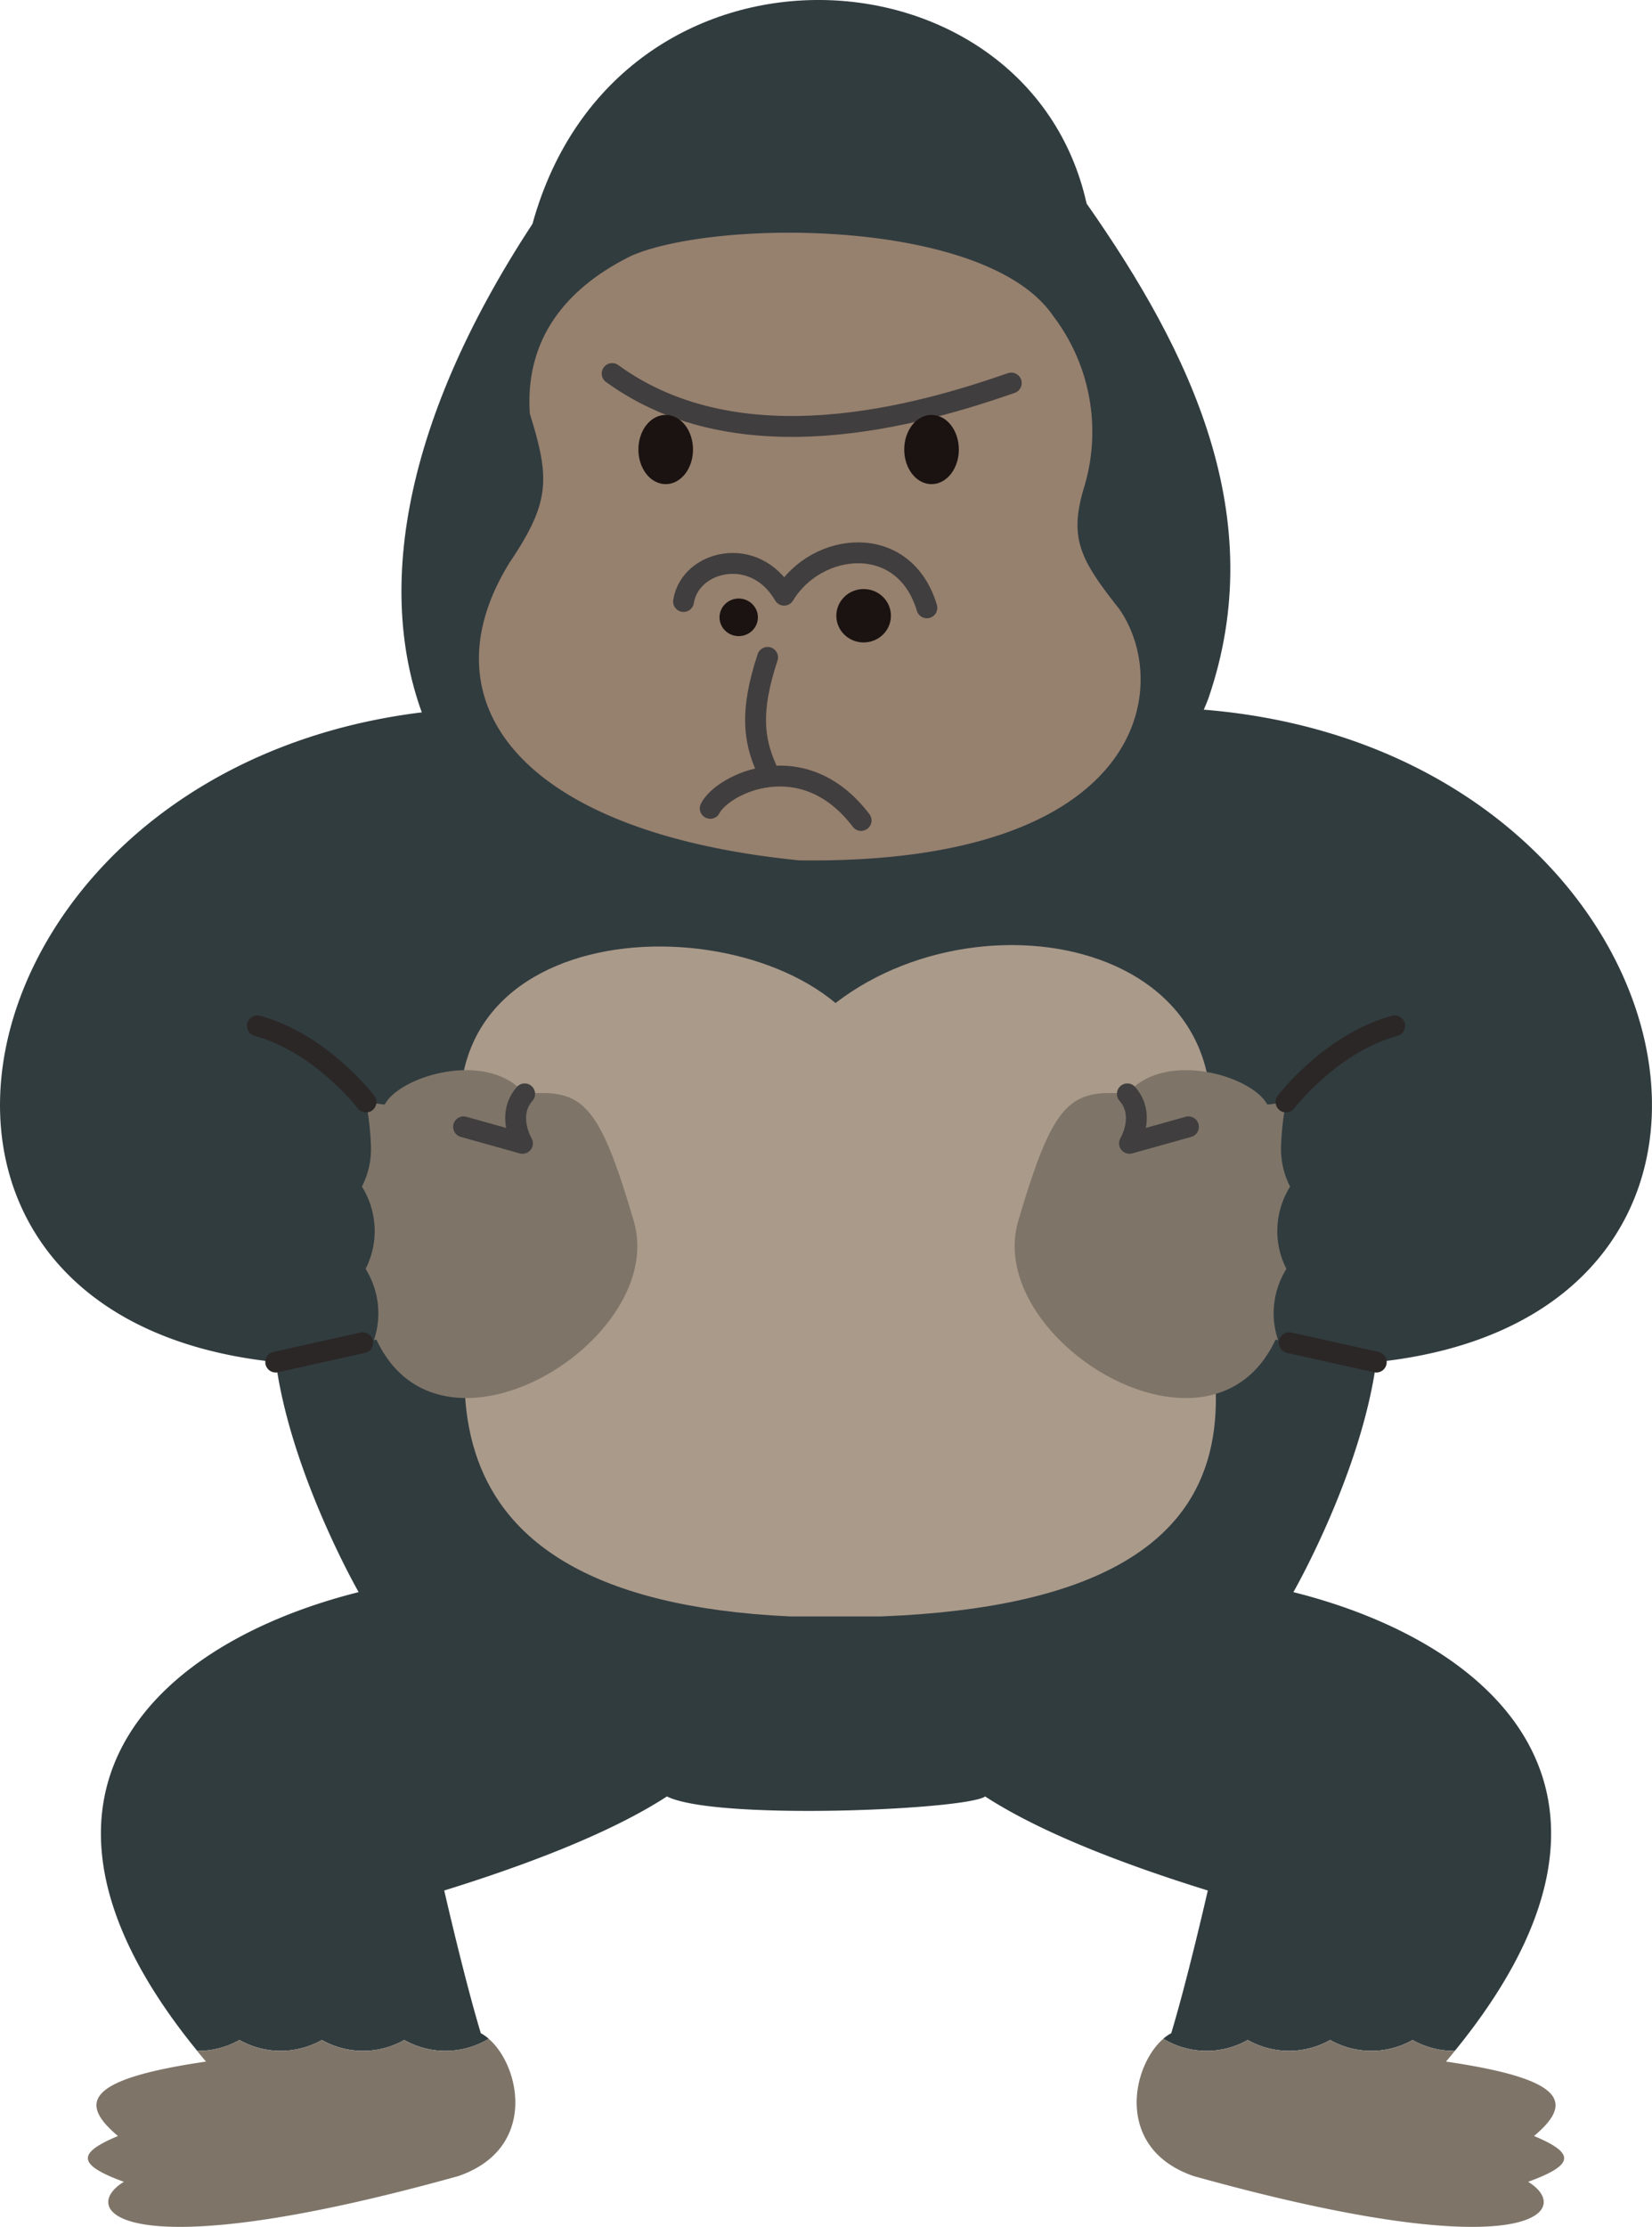 <svg id="グループ_35805" data-name="グループ 35805" xmlns="http://www.w3.org/2000/svg" xmlns:xlink="http://www.w3.org/1999/xlink" width="218.498" height="294.346" viewBox="0 0 218.498 294.346">
  <defs>
    <style>
      .cls-1, .cls-10, .cls-6, .cls-7 {
        fill: none;
      }

      .cls-2 {
        clip-path: url(#clip-path);
      }

      .cls-3 {
        fill: #313c3f;
      }

      .cls-4 {
        fill: #7e7468;
      }

      .cls-5 {
        fill: #aa9a8a;
      }

      .cls-6 {
        stroke: #403e3e;
      }

      .cls-6, .cls-7 {
        stroke-linecap: round;
        stroke-linejoin: round;
        stroke-width: 2.758px;
      }

      .cls-7 {
        stroke: #2b2726;
      }

      .cls-8 {
        fill: #96806e;
      }

      .cls-9 {
        fill: #1a1311;
      }

      .cls-10 {
        stroke: #1a1311;
        stroke-miterlimit: 10;
        stroke-width: 0.783px;
      }
    </style>
    <clipPath id="clip-path">
      <rect id="長方形_25425" data-name="長方形 25425" class="cls-1" width="218.498" height="294.346"/>
    </clipPath>
  </defs>
  <g id="グループ_35804" data-name="グループ 35804" class="cls-2">
    <path id="パス_16093" data-name="パス 16093" class="cls-3" d="M113.045,117.5,127.6,110.7c89.894-20.745,122.624,76.557,54.427,83.632-2,14.793-10.959,30.409-10.959,30.409,26.788,6.716,49.043,26.683,21.36,60.623-.049,0-.095.007-.143.007a11.049,11.049,0,0,1-5.451-1.434,11.081,11.081,0,0,1-10.9,0,11.079,11.079,0,0,1-10.9,0,11.072,11.072,0,0,1-11.175-.161,5.839,5.839,0,0,1,1.053-.737c2.2-7.287,4.835-18.86,4.835-18.86-9.671-3-21.539-7.287-29.451-12.431-2.355,1.763-35.585,3.23-42.089,0-7.912,5.144-19.781,9.43-29.451,12.431,0,0,2.637,11.573,4.835,18.86a5.839,5.839,0,0,1,1.053.737,11.072,11.072,0,0,1-11.175.161,11.079,11.079,0,0,1-10.9,0,11.081,11.081,0,0,1-10.9,0,11.049,11.049,0,0,1-5.451,1.434c-.049,0-.095-.006-.143-.007-27.684-33.94-5.428-53.907,21.36-60.623,0,0-8.958-15.616-10.959-30.409C-31.731,187.26,1,89.959,90.894,110.7l19.161,8.1Z" transform="translate(0 -14.296)"/>
    <path id="パス_16094" data-name="パス 16094" class="cls-4" d="M209.82,310.843a11.079,11.079,0,0,1-10.9,0,11.079,11.079,0,0,1-10.9,0,11.072,11.072,0,0,1-11.175-.161c-4.223,3.646-6.456,14.553,4.021,18.148,44.506,12.4,50.442,4.541,44.234.757,6.209-2.27,6.209-3.784.776-6.054,5.432-4.541,3.881-7.567-11.64-9.837.405-.479.8-.953,1.182-1.426-.048,0-.095.007-.142.007a11.05,11.05,0,0,1-5.452-1.434" transform="translate(-22.983 -41.199)"/>
    <path id="パス_16095" data-name="パス 16095" class="cls-5" d="M119.811,151.676c-17.376-14.511-62.95-9.48-45.929,29.3-3.827,16.216-13.2,49.31,39.915,51.779h12.029c58.118-2.227,43.742-35.563,39.915-51.779,16.233-35.711-24.685-45.69-45.929-29.3" transform="translate(-9.301 -19.098)"/>
    <path id="パス_16096" data-name="パス 16096" class="cls-4" d="M169.62,166.213c-7.7-.653-9.808,1.152-14.42,16.782s25.411,34.2,34.024,15.7c.113.023.225.039.337.061a10.923,10.923,0,0,1-.576-4.021,11.1,11.1,0,0,1,1.678-5.391,10.921,10.921,0,0,1-1.192-5.485,11.112,11.112,0,0,1,1.678-5.391,10.919,10.919,0,0,1-1.192-5.485,39.809,39.809,0,0,1,.648-5.7c-.8.132-1.62.252-2.471.345-2.024-3.834-13.636-7.26-18.516-1.418" transform="translate(-20.517 -21.626)"/>
    <path id="パス_16097" data-name="パス 16097" class="cls-6" d="M179.98,171.048l-7.794,2.181s2.219-3.7-.287-6.538" transform="translate(-22.795 -22.105)"/>
    <path id="パス_16098" data-name="パス 16098" class="cls-7" d="M196.094,166.39s5.917-7.763,14.369-10.069" transform="translate(-26.004 -20.729)"/>
    <path id="パス_16099" data-name="パス 16099" class="cls-4" d="M33.438,310.843a11.079,11.079,0,0,0,10.9,0,11.079,11.079,0,0,0,10.9,0,11.072,11.072,0,0,0,11.175-.161c4.223,3.646,6.456,14.553-4.021,18.148-44.506,12.4-50.442,4.541-44.234.757-6.209-2.27-6.209-3.784-.776-6.054-5.432-4.541-3.88-7.567,11.64-9.837-.405-.479-.8-.953-1.182-1.426.048,0,.095.007.142.007a11.05,11.05,0,0,0,5.452-1.434" transform="translate(-1.777 -41.199)"/>
    <path id="パス_16100" data-name="パス 16100" class="cls-4" d="M76.712,166.213c7.7-.653,9.808,1.152,14.42,16.782s-25.411,34.2-34.024,15.7c-.114.023-.225.039-.337.061a10.923,10.923,0,0,0,.576-4.021,11.1,11.1,0,0,0-1.678-5.391,10.921,10.921,0,0,0,1.192-5.485,11.112,11.112,0,0,0-1.678-5.391,10.919,10.919,0,0,0,1.192-5.485,39.81,39.81,0,0,0-.648-5.7c.8.132,1.621.252,2.471.345,2.024-3.834,13.635-7.26,18.516-1.418" transform="translate(-7.317 -21.626)"/>
    <path id="パス_16101" data-name="パス 16101" class="cls-6" d="M70.687,171.048l7.794,2.181s-2.219-3.7.287-6.538" transform="translate(-9.374 -22.105)"/>
    <path id="パス_16102" data-name="パス 16102" class="cls-7" d="M53.611,166.39s-5.917-7.763-14.369-10.069" transform="translate(-5.204 -20.729)"/>
    <line id="線_42" data-name="線 42" class="cls-7" y1="2.562" x2="11.508" transform="translate(36.467 177.477)"/>
    <path id="パス_16103" data-name="パス 16103" class="cls-3" d="M151.833,26.906c13.817,19.71,24.357,41.5,16.094,65.451-14.607,38.079-88.069,32.826-103.011,4.332-7.414-16.905-4.1-40.093,13.628-67.1,11.2-40.519,65.528-37.493,73.289-2.685" transform="translate(-8.117 0)"/>
    <path id="パス_16104" data-name="パス 16104" class="cls-8" d="M93.208,38.5c11.427-4.918,47.052-4.918,55.79,7.992a25.248,25.248,0,0,1,4.033,22.747c-2.017,6.763-.337,9.578,4.706,15.984,7.1,10.25,3.36,33.814-42.347,33.2-36.97-3.689-49.741-20.9-38.314-39.347,5.377-7.993,5.377-11.066,2.688-19.673-.672-9.837,4.706-16.6,13.444-20.9" transform="translate(-9.684 -4.703)"/>
    <path id="パス_16105" data-name="パス 16105" class="cls-6" d="M93.344,56.924c16.964,12.339,40.77,5.44,52.787,1.255" transform="translate(-12.378 -7.549)"/>
    <path id="パス_16106" data-name="パス 16106" class="cls-9" d="M104.235,67.863c0,2.311-1.441,4.184-3.219,4.184S97.8,70.174,97.8,67.863s1.442-4.184,3.219-4.184,3.219,1.874,3.219,4.184" transform="translate(-12.969 -8.444)"/>
    <ellipse id="楕円形_308" data-name="楕円形 308" class="cls-10" cx="3.219" cy="4.184" rx="3.219" ry="4.184" transform="translate(84.828 55.234)"/>
    <path id="パス_16107" data-name="パス 16107" class="cls-9" d="M144.769,67.863c0,2.311-1.441,4.184-3.219,4.184s-3.219-1.874-3.219-4.184,1.442-4.184,3.219-4.184,3.219,1.874,3.219,4.184" transform="translate(-18.344 -8.444)"/>
    <ellipse id="楕円形_309" data-name="楕円形 309" class="cls-10" cx="3.219" cy="4.184" rx="3.219" ry="4.184" transform="translate(119.988 55.234)"/>
    <path id="パス_16108" data-name="パス 16108" class="cls-6" d="M104.229,90.676c.859-5.44,9.442-7.532,13.3-.837,4.292-7.113,15.878-8.369,18.883,1.674" transform="translate(-13.822 -11.171)"/>
    <path id="パス_16109" data-name="パス 16109" class="cls-9" d="M114.458,93.752a2.147,2.147,0,1,1-2.146-2.092,2.119,2.119,0,0,1,2.146,2.092" transform="translate(-14.609 -12.155)"/>
    <ellipse id="楕円形_310" data-name="楕円形 310" class="cls-10" cx="2.146" cy="2.092" rx="2.146" ry="2.092" transform="translate(95.557 79.505)"/>
    <path id="パス_16110" data-name="パス 16110" class="cls-9" d="M134.416,93.351a3.22,3.22,0,1,1-3.219-3.138,3.179,3.179,0,0,1,3.219,3.138" transform="translate(-16.971 -11.963)"/>
    <ellipse id="楕円形_311" data-name="楕円形 311" class="cls-10" cx="3.219" cy="3.138" rx="3.219" ry="3.138" transform="translate(111.007 78.25)"/>
    <path id="パス_16111" data-name="パス 16111" class="cls-6" d="M116.8,100.177c-2.394,7.2-1.772,11.024-.167,14.663" transform="translate(-15.278 -13.284)"/>
    <line id="線_43" data-name="線 43" class="cls-7" x1="11.508" y1="2.562" transform="translate(170.523 177.477)"/>
    <path id="パス_16112" data-name="パス 16112" class="cls-6" d="M108.3,122.529c1.6-3.193,12.292-8.489,19.954,1.6" transform="translate(-14.362 -15.682)"/>
  </g>
</svg>
